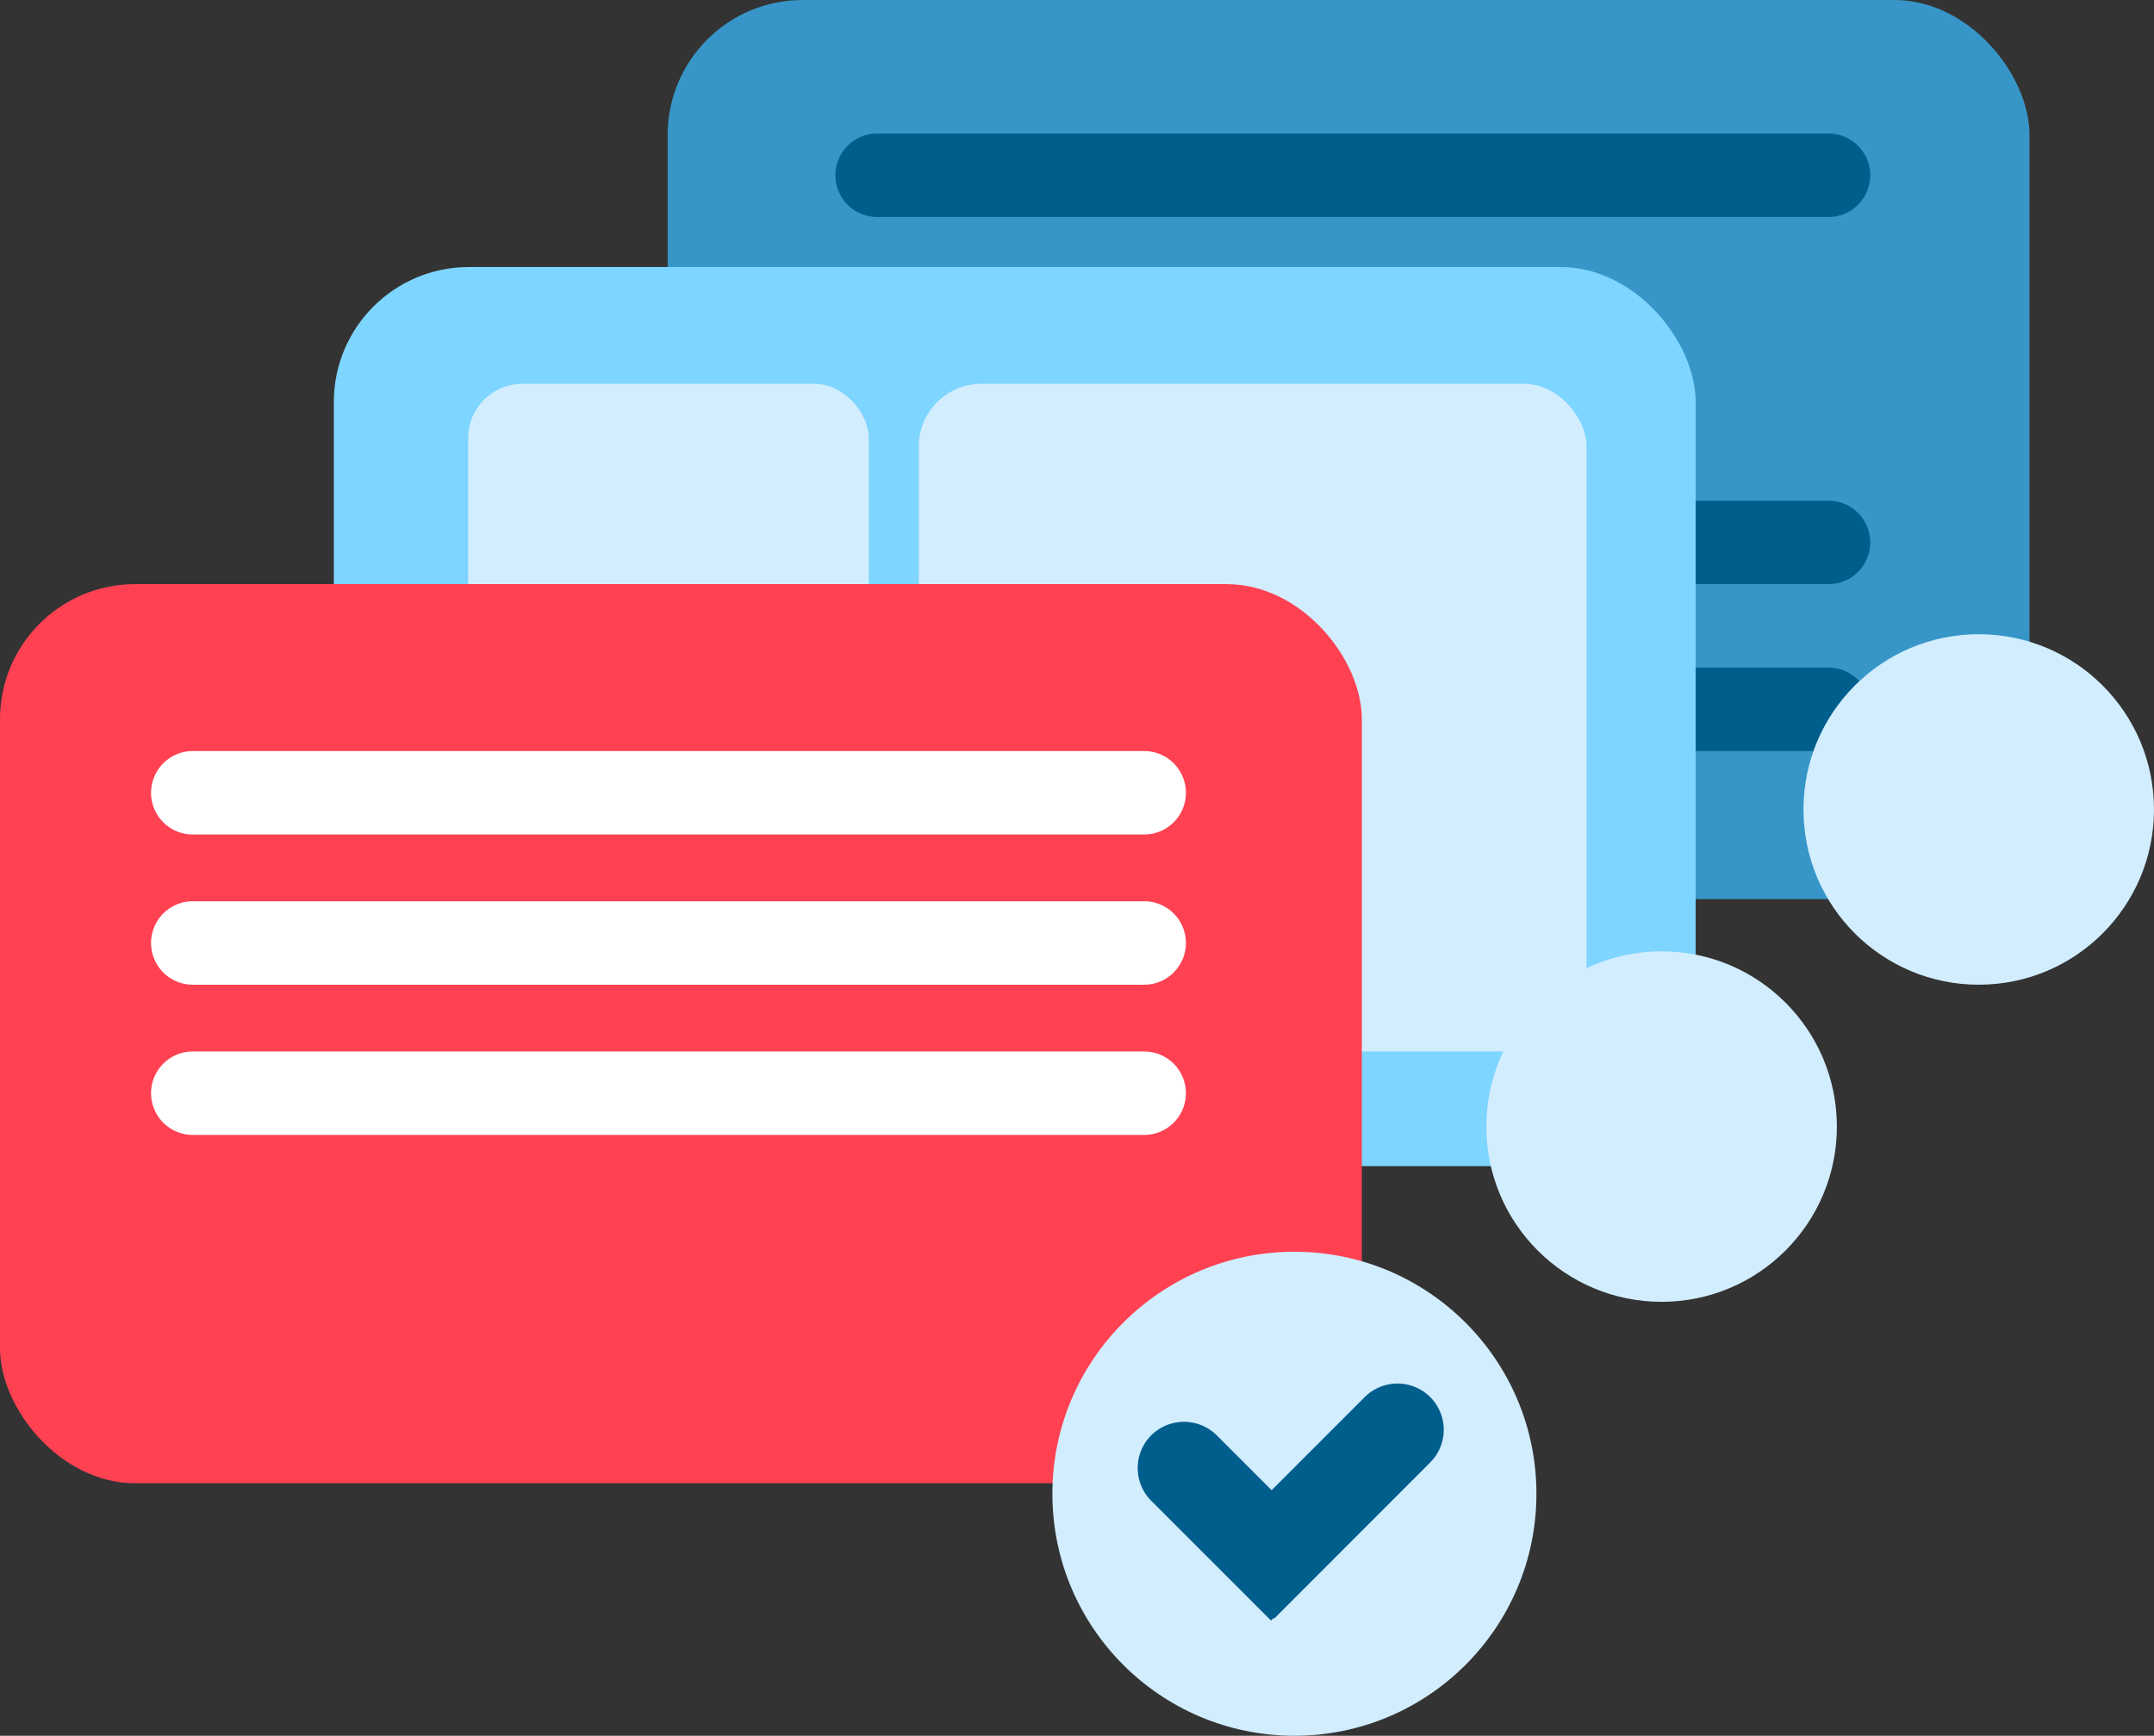 <?xml version="1.0" encoding="UTF-8"?> <svg xmlns="http://www.w3.org/2000/svg" id="Layer_1" data-name="Layer 1" viewBox="0 0 129.05 104"><rect x="0" y="0" width="129.05" height="104" fill="#333333" stroke="none"/><defs><style>.cls-1{fill:#3796c7;}.cls-2{fill:#005e8d;}.cls-3{fill:#7ed5ff;}.cls-4{fill:#d2edfe;}.cls-5{fill:#ff4152;}.cls-6{fill:#fff;}</style></defs><title>4</title><rect class="cls-1" x="40" width="81.59" height="53.87" rx="8.09"></rect><path class="cls-2" d="M155.87,114.3h57a2.5,2.5,0,0,1,2.5,2.5h0a2.5,2.5,0,0,1-2.5,2.5h-57a2.5,2.5,0,0,1-2.5-2.5h0A2.5,2.5,0,0,1,155.87,114.3Z" transform="translate(-103.32 -106.3)"></path><path class="cls-2" d="M155.87,146.3h57a2.5,2.5,0,0,1,2.5,2.5h0a2.5,2.5,0,0,1-2.5,2.5h-57a2.5,2.5,0,0,1-2.5-2.5h0A2.5,2.5,0,0,1,155.87,146.3Z" transform="translate(-103.32 -106.3)"></path><path class="cls-2" d="M155.87,136.3h57a2.5,2.5,0,0,1,2.5,2.5h0a2.5,2.5,0,0,1-2.5,2.5h-57a2.5,2.5,0,0,1-2.5-2.5h0A2.5,2.5,0,0,1,155.87,136.3Z" transform="translate(-103.32 -106.3)"></path><rect class="cls-3" x="20" y="16" width="81.59" height="53.87" rx="8.09"></rect><rect class="cls-4" x="28.05" y="23" width="24" height="26" rx="3.24"></rect><rect class="cls-4" x="55.05" y="23" width="40" height="40" rx="3.74"></rect><rect class="cls-5" y="35" width="81.59" height="53.87" rx="8.09"></rect><circle class="cls-4" cx="77.55" cy="89.5" r="14.5"></circle><path class="cls-2" d="M172.29,192.3h0a2.79,2.79,0,0,1,3.93,0h0l7.17,7.17h0l-3.92,3.93h0l-7.18-7.18A2.78,2.78,0,0,1,172.29,192.3Z" transform="translate(-103.32 -106.3)"></path><path class="cls-2" d="M189,190h0a2.77,2.77,0,0,1,0,3.93h0l-9.34,9.35h0l-3.93-3.92h0l9.32-9.32A2.78,2.78,0,0,1,189,190Z" transform="translate(-103.32 -106.3)"></path><circle class="cls-4" cx="99.55" cy="67.5" r="10.5"></circle><circle class="cls-4" cx="118.55" cy="48.5" r="10.5"></circle><path class="cls-6" d="M114.87,151.3h57a2.5,2.5,0,0,1,2.5,2.5h0a2.5,2.5,0,0,1-2.5,2.5h-57a2.5,2.5,0,0,1-2.5-2.5h0A2.5,2.5,0,0,1,114.87,151.3Z" transform="translate(-103.32 -106.3)"></path><path class="cls-6" d="M114.87,160.3h57a2.5,2.5,0,0,1,2.5,2.5h0a2.5,2.5,0,0,1-2.5,2.5h-57a2.5,2.5,0,0,1-2.5-2.5h0A2.5,2.5,0,0,1,114.87,160.3Z" transform="translate(-103.32 -106.3)"></path><path class="cls-6" d="M114.87,169.3h57a2.5,2.5,0,0,1,2.5,2.5h0a2.5,2.5,0,0,1-2.5,2.5h-57a2.5,2.5,0,0,1-2.5-2.5h0A2.5,2.5,0,0,1,114.87,169.3Z" transform="translate(-103.32 -106.3)"></path></svg> 
